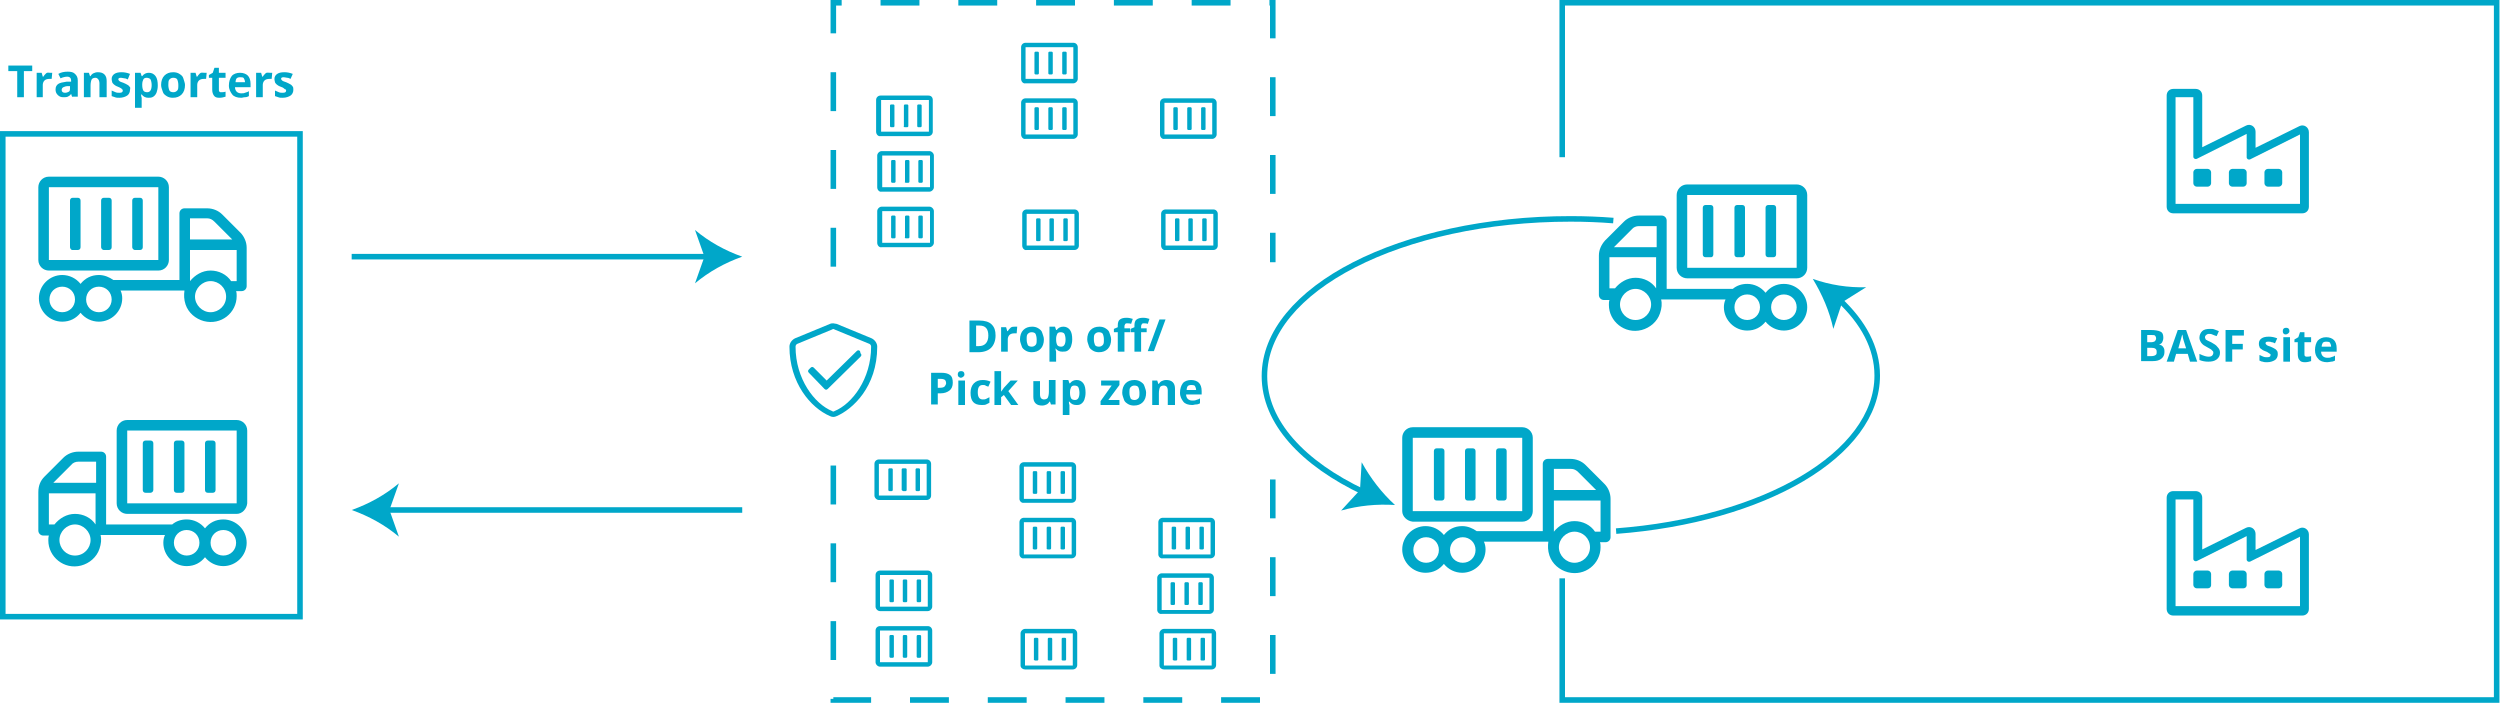 <svg width="450" height="127" viewBox="0 0 450 127" fill="none" xmlns="http://www.w3.org/2000/svg">
<g clip-path="url(#clip0_62_166)">
<path d="M6.9 46.8V33.7C6.9 32.7 7.7 31.8 8.8 31.8H28.5C29.5 31.8 30.4 32.6 30.4 33.7V46.8C30.4 47.8 29.6 48.7 28.5 48.7H8.8C7.8 48.7 6.9 47.9 6.9 46.8ZM44.4 44.6V51.5C44.4 52 44 52.4 43.5 52.4H42.5C42.6 52.7 42.6 53 42.6 53.3C42.6 56.3 39.8 58.6 36.7 57.8C35.2 57.4 33.9 56.3 33.4 54.8C33.1 53.9 33.1 53.1 33.2 52.3H21.7C21.9 52.7 22 53.2 22 53.7C22 56 20.1 57.9 17.8 57.9C16.5 57.9 15.3 57.3 14.5 56.3C13.7 57.3 12.6 57.9 11.2 57.9C8.9 57.9 7 56 7 53.7C7 51.4 8.9 49.5 11.2 49.5C12.5 49.5 13.7 50.1 14.5 51.1C15.3 50.1 16.4 49.5 17.8 49.5C18.8 49.5 19.7 49.9 20.4 50.4H32.3V38.4C32.3 37.9 32.7 37.5 33.2 37.5H37.3C38.3 37.5 39.3 37.9 40 38.6L43.4 42C44 42.7 44.4 43.6 44.4 44.6ZM8.8 46.8H28.5V33.7H8.8V46.8ZM13.5 53.9C13.5 52.6 12.5 51.6 11.2 51.6C9.9 51.6 8.9 52.6 8.9 53.9C8.9 55.2 9.9 56.2 11.2 56.2C12.5 56.2 13.5 55.2 13.5 53.9ZM12.6 44.5V36.1C12.6 35.8 12.8 35.6 13.1 35.6H14C14.3 35.6 14.5 35.8 14.5 36.1V44.5C14.5 44.8 14.3 45 14 45H13C12.8 45 12.6 44.7 12.6 44.5ZM20.1 53.9C20.1 52.6 19.1 51.6 17.8 51.6C16.5 51.6 15.5 52.6 15.5 53.9C15.5 55.2 16.5 56.2 17.8 56.2C19.1 56.2 20.1 55.2 20.1 53.9ZM18.2 44.5V36.1C18.2 35.8 18.4 35.6 18.7 35.6H19.6C19.9 35.6 20.1 35.8 20.1 36.1V44.5C20.1 44.8 19.9 45 19.6 45H18.7C18.4 45 18.2 44.7 18.2 44.5ZM23.8 44.5V36.1C23.8 35.8 24 35.6 24.3 35.6H25.2C25.5 35.6 25.7 35.8 25.7 36.1V44.5C25.7 44.8 25.5 45 25.2 45H24.3C24 45 23.8 44.7 23.8 44.5ZM34.1 43.1H41.8L38.6 39.9C38.2 39.5 37.8 39.3 37.3 39.3H34.2V43.1H34.1ZM42.6 45H34.2V50.6C35.1 49.5 36.4 48.7 37.9 48.7C39.4 48.7 40.8 49.4 41.6 50.6H42.6V45ZM40.7 53.4C40.7 51.8 39.4 50.6 37.9 50.6C36.4 50.6 35.1 51.9 35.1 53.4C35.1 54.9 36.4 56.2 37.9 56.2C39.4 56.2 40.7 55 40.7 53.4Z" fill="#00A7C9"/>
<path d="M8 85.8L11.4 82.4C12.1 81.7 13.1 81.3 14.1 81.3H18.2C18.7 81.3 19.1 81.7 19.1 82.2V94.4H31C31.7 93.8 32.6 93.5 33.6 93.5C34.9 93.5 36.1 94.1 36.9 95.1C37.7 94.1 38.8 93.5 40.2 93.5C42.5 93.5 44.4 95.4 44.4 97.7C44.4 100 42.5 101.9 40.2 101.9C38.9 101.9 37.7 101.3 36.9 100.3C36.1 101.3 35 101.9 33.6 101.9C31.3 101.9 29.4 100 29.4 97.7C29.4 97.2 29.5 96.7 29.7 96.3H18.1C18.3 97.1 18.2 97.9 17.9 98.8C17.4 100.3 16.1 101.4 14.6 101.8C11.5 102.6 8.7 100.2 8.7 97.3C8.7 97 8.7 96.7 8.8 96.4H7.8C7.3 96.4 6.9 96 6.9 95.5V88.6C6.9 87.4 7.3 86.5 8 85.8ZM8.8 94.4H9.8C10.7 93.3 12 92.5 13.5 92.5C15 92.5 16.4 93.2 17.2 94.4V88.8H8.8V94.4ZM17.2 83.1H14.1C13.6 83.1 13.1 83.3 12.8 83.7L9.6 86.9H17.3V83.1H17.2ZM13.5 100C15.1 100 16.3 98.7 16.3 97.2C16.3 95.7 15 94.4 13.5 94.4C12 94.4 10.7 95.7 10.7 97.2C10.7 98.7 11.9 100 13.5 100ZM42.6 92.5H22.9C21.9 92.5 21 91.7 21 90.6V77.5C21 76.5 21.8 75.6 22.9 75.6H42.6C43.6 75.6 44.5 76.4 44.5 77.5V90.6C44.4 91.6 43.6 92.5 42.6 92.5ZM42.6 77.5H22.9V90.6H42.6V77.5ZM27.1 88.7H26.2C25.9 88.7 25.7 88.5 25.7 88.2V79.8C25.7 79.5 25.9 79.3 26.2 79.3H27.1C27.4 79.3 27.6 79.5 27.6 79.8V88.2C27.6 88.5 27.3 88.7 27.1 88.7ZM32.7 88.7H31.8C31.5 88.7 31.3 88.5 31.3 88.2V79.8C31.3 79.5 31.5 79.3 31.8 79.3H32.7C33 79.3 33.2 79.5 33.2 79.8V88.2C33.2 88.5 33 88.7 32.7 88.7ZM33.6 100C34.9 100 35.9 99 35.9 97.7C35.9 96.4 34.9 95.4 33.6 95.4C32.3 95.4 31.3 96.4 31.3 97.7C31.3 99 32.4 100 33.6 100ZM38.3 88.7H37.4C37.1 88.7 36.9 88.5 36.9 88.2V79.8C36.9 79.5 37.1 79.3 37.4 79.3H38.3C38.6 79.3 38.8 79.5 38.8 79.8V88.2C38.8 88.5 38.6 88.7 38.3 88.7ZM40.2 100C41.5 100 42.5 99 42.5 97.7C42.5 96.4 41.5 95.4 40.2 95.4C38.9 95.4 37.9 96.4 37.9 97.7C37.9 99 38.9 100 40.2 100Z" fill="#00A7C9"/>
<path d="M288.9 43.3L292.3 39.9C293 39.2 294 38.8 295 38.8H299.1C299.6 38.8 300 39.2 300 39.7V52H311.9C312.6 51.4 313.5 51.1 314.5 51.1C315.8 51.1 317 51.7 317.8 52.7C318.6 51.7 319.7 51.1 321.1 51.1C323.4 51.1 325.3 53 325.3 55.3C325.3 57.6 323.4 59.5 321.1 59.5C319.8 59.5 318.6 58.9 317.8 57.9C317 58.9 315.9 59.5 314.5 59.5C312.2 59.5 310.3 57.6 310.3 55.3C310.3 54.8 310.4 54.3 310.6 53.9H299C299.2 54.7 299.1 55.5 298.8 56.4C298.3 57.9 297 59 295.5 59.4C292.4 60.2 289.6 57.8 289.6 54.9C289.6 54.6 289.6 54.3 289.7 54H288.7C288.2 54 287.8 53.6 287.8 53.1V46C287.8 45 288.2 44.1 288.9 43.3ZM289.7 51.9H290.7C291.6 50.8 292.9 50 294.4 50C295.9 50 297.3 50.7 298.1 51.9V46.3H289.7V51.9ZM298.1 40.7H295C294.5 40.7 294 40.9 293.7 41.3L290.5 44.5H298.2V40.7H298.1ZM294.4 57.6C296 57.6 297.2 56.3 297.2 54.8C297.2 53.3 295.9 52 294.4 52C292.9 52 291.6 53.3 291.6 54.8C291.6 56.3 292.8 57.6 294.4 57.6ZM323.4 50.1H303.7C302.7 50.1 301.8 49.3 301.8 48.2V35.1C301.8 34.1 302.6 33.2 303.7 33.2H323.4C324.4 33.2 325.3 34 325.3 35.1V48.2C325.3 49.2 324.5 50.1 323.4 50.1ZM323.4 35.1H303.7V48.2H323.4V35.1ZM308 46.3H307C306.7 46.3 306.5 46.1 306.5 45.8V37.4C306.5 37.1 306.7 36.9 307 36.9H307.9C308.2 36.9 308.4 37.1 308.4 37.4V45.8C308.4 46.1 308.2 46.3 308 46.3ZM313.6 46.3H312.7C312.4 46.3 312.2 46.1 312.2 45.8V37.4C312.2 37.1 312.4 36.9 312.7 36.9H313.6C313.9 36.9 314.1 37.1 314.1 37.4V45.8C314 46.1 313.8 46.3 313.6 46.3ZM314.5 57.6C315.8 57.6 316.8 56.6 316.8 55.3C316.8 54 315.8 53 314.5 53C313.2 53 312.2 54 312.2 55.3C312.2 56.6 313.2 57.6 314.5 57.6ZM319.2 46.3H318.3C318 46.3 317.8 46.1 317.8 45.8V37.4C317.8 37.1 318 36.9 318.3 36.9H319.2C319.5 36.9 319.7 37.1 319.7 37.4V45.8C319.7 46.1 319.5 46.3 319.2 46.3ZM321.1 57.6C322.4 57.6 323.4 56.6 323.4 55.3C323.4 54 322.4 53 321.1 53C319.8 53 318.8 54 318.8 55.3C318.8 56.6 319.8 57.6 321.1 57.6Z" fill="#00A7C9"/>
<path d="M415.6 37.2C415.6 37.9 415.1 38.4 414.4 38.4H391.2C390.5 38.4 390 37.9 390 37.2V17.2C390 16.5 390.5 16 391.2 16H395.2C395.9 16 396.4 16.5 396.4 17.2V26.5L404.3 22.6C405.1 22.2 406 22.8 406 23.7V26.6L413.9 22.7C414.7 22.3 415.6 22.9 415.6 23.8V37.2ZM394.8 17.5H391.6V36.7H414V24.2L405 28.7C404.7 28.8 404.4 28.6 404.4 28.3V24.1L395.4 28.6C395.1 28.7 394.8 28.5 394.8 28.2V17.5ZM397.4 33.6H395.4C395.1 33.6 394.8 33.3 394.8 33V31C394.8 30.7 395.1 30.4 395.4 30.4H397.4C397.7 30.4 398 30.7 398 31V33C398 33.3 397.7 33.6 397.4 33.6ZM403.8 33.6H401.8C401.5 33.6 401.2 33.3 401.2 33V31C401.2 30.7 401.5 30.4 401.8 30.4H403.8C404.1 30.4 404.4 30.7 404.4 31V33C404.4 33.3 404.1 33.6 403.8 33.6ZM408.2 33.6C407.9 33.6 407.6 33.3 407.6 33V31C407.6 30.7 407.9 30.4 408.2 30.4H410.2C410.5 30.4 410.8 30.7 410.8 31V33C410.8 33.3 410.5 33.6 410.2 33.6H408.2Z" fill="#00A7C9"/>
<path d="M385.3 59.4H387.1C387.9 59.4 388.5 59.5 388.9 59.7C389.3 59.9 389.4 60.3 389.4 60.8C389.4 61.1 389.3 61.4 389.2 61.6C389.1 61.8 388.8 62 388.6 62C389 62.1 389.2 62.2 389.4 62.5C389.6 62.8 389.6 63 389.6 63.4C389.6 63.9 389.4 64.3 389 64.6C388.6 64.9 388.1 65 387.5 65H385.4V59.4H385.3ZM386.5 61.6H387.2C387.5 61.6 387.8 61.5 387.9 61.4C388 61.3 388.1 61.1 388.1 60.9C388.1 60.7 388 60.5 387.9 60.4C387.8 60.3 387.5 60.3 387.1 60.3H386.5V61.6ZM386.5 62.6V64.1H387.3C387.6 64.1 387.9 64 388 63.9C388.2 63.8 388.2 63.6 388.2 63.3C388.2 62.8 387.9 62.6 387.2 62.6H386.5Z" fill="#00A7C9"/>
<path d="M394.2 65.1L393.8 63.7H391.7L391.3 65.1H390L392 59.4H393.5L395.5 65.1H394.2ZM393.5 62.7C393.1 61.5 392.9 60.8 392.9 60.6C392.9 60.4 392.8 60.3 392.8 60.2C392.7 60.5 392.5 61.4 392.1 62.7H393.5Z" fill="#00A7C9"/>
<path d="M399.599 63.5C399.599 64 399.399 64.4 398.999 64.7C398.599 65 398.099 65.1 397.499 65.1C396.899 65.1 396.399 65 395.899 64.8V63.7C396.299 63.9 396.599 64 396.899 64.1C397.199 64.2 397.399 64.2 397.599 64.2C397.899 64.2 398.099 64.1 398.199 64C398.299 63.9 398.399 63.7 398.399 63.5C398.399 63.4 398.399 63.3 398.299 63.2C398.199 63.1 398.099 63 397.999 62.9C397.899 62.8 397.599 62.7 397.299 62.5C396.999 62.3 396.699 62.2 396.499 62C396.299 61.8 396.199 61.7 396.099 61.5C395.999 61.3 395.899 61.1 395.899 60.8C395.899 60.3 396.099 59.9 396.399 59.6C396.699 59.3 397.199 59.2 397.799 59.2C398.099 59.2 398.399 59.2 398.599 59.3C398.799 59.4 399.199 59.5 399.399 59.6L398.999 60.5C398.699 60.4 398.399 60.3 398.199 60.2C397.999 60.1 397.799 60.1 397.599 60.1C397.399 60.1 397.199 60.2 397.099 60.3C396.999 60.4 396.899 60.5 396.899 60.7C396.899 60.8 396.899 60.9 396.999 61C396.999 61.1 397.099 61.2 397.199 61.2C397.299 61.3 397.599 61.4 397.999 61.6C398.499 61.9 398.899 62.1 399.099 62.4C399.499 62.8 399.599 63.1 399.599 63.5Z" fill="#00A7C9"/>
<path d="M401.8 65.1H400.6V59.4H403.9V60.4H401.8V61.9H403.7V62.9H401.8V65.1Z" fill="#00A7C9"/>
<path d="M410 63.8C410 64.2 409.8 64.6 409.5 64.8C409.2 65 408.7 65.2 408.1 65.2C407.8 65.2 407.5 65.2 407.3 65.1C407.1 65.1 406.9 65 406.7 64.9V63.9C406.9 64 407.2 64.1 407.4 64.2C407.6 64.3 407.9 64.3 408.1 64.3C408.5 64.3 408.7 64.2 408.7 63.9C408.7 63.8 408.7 63.7 408.6 63.7C408.5 63.6 408.4 63.6 408.3 63.5C408.2 63.4 408 63.3 407.7 63.2C407.4 63.1 407.1 62.9 407 62.8C406.8 62.7 406.7 62.5 406.7 62.4C406.6 62.2 406.6 62.1 406.6 61.8C406.6 61.4 406.8 61.1 407.1 60.9C407.4 60.7 407.8 60.6 408.4 60.6C408.9 60.6 409.4 60.7 409.9 60.9L409.5 61.8C409.3 61.7 409.1 61.6 408.9 61.6C408.7 61.5 408.5 61.5 408.3 61.5C407.9 61.5 407.8 61.6 407.8 61.8C407.8 61.9 407.9 62 408 62.1C408.1 62.2 408.4 62.3 408.7 62.4C409 62.5 409.3 62.7 409.5 62.8C409.7 62.9 409.8 63.1 409.9 63.2C410 63.4 410 63.6 410 63.8Z" fill="#00A7C9"/>
<path d="M410.899 59.6C410.899 59.2 411.099 59 411.499 59C411.899 59 412.099 59.2 412.099 59.6C412.099 59.8 411.999 59.9 411.899 60C411.799 60.1 411.599 60.2 411.399 60.2C411.099 60.2 410.899 60 410.899 59.6ZM412.199 65.1H410.999V60.7H412.199V65.1Z" fill="#00A7C9"/>
<path d="M415.2 64.2C415.4 64.2 415.7 64.2 416 64.1V65C415.7 65.1 415.3 65.2 414.9 65.2C414.4 65.2 414.1 65.1 413.9 64.8C413.7 64.6 413.6 64.2 413.6 63.7V61.6H413V61.1L413.7 60.7L414 59.8H414.8V60.7H416V61.6H414.8V63.7C414.8 63.9 414.8 64 414.9 64.1C415 64.2 415.1 64.2 415.2 64.2Z" fill="#00A7C9"/>
<path d="M418.9 65.2C418.2 65.2 417.6 65 417.3 64.6C416.9 64.2 416.7 63.7 416.7 63C416.7 62.3 416.9 61.7 417.2 61.3C417.6 60.9 418.1 60.7 418.7 60.7C419.3 60.7 419.8 60.9 420.1 61.2C420.4 61.5 420.6 62 420.6 62.7V63.3H417.8C417.8 63.6 417.9 63.9 418.1 64.1C418.3 64.3 418.6 64.4 418.9 64.4C419.2 64.4 419.4 64.4 419.6 64.3C419.8 64.2 420.1 64.2 420.3 64V64.9C420.1 65 419.9 65.1 419.6 65.1C419.5 65.1 419.2 65.2 418.9 65.2ZM418.7 61.5C418.4 61.5 418.2 61.6 418.1 61.7C418 61.9 417.9 62.1 417.9 62.4H419.6C419.6 62.1 419.5 61.9 419.4 61.7C419.3 61.5 418.9 61.5 418.7 61.5Z" fill="#00A7C9"/>
<path d="M281.2 28.3V0.5H449.4V126H281.2V104.1" stroke="#00A7C9" stroke-miterlimit="10"/>
<path d="M150 83.8V126H229.1V84.1" stroke="#00A7C9" stroke-miterlimit="10" stroke-dasharray="7 7"/>
<path d="M150 48V0.5H229.1V47.2" stroke="#00A7C9" stroke-miterlimit="10" stroke-dasharray="7 7"/>
<path d="M179.2 60.4C179.2 61.3 178.9 62.1 178.4 62.6C177.9 63.1 177.1 63.4 176.1 63.4H174.5V57.7H176.3C177.2 57.7 178 57.9 178.5 58.4C179 58.9 179.2 59.5 179.2 60.4ZM177.9 60.4C177.9 59.2 177.4 58.6 176.3 58.6H175.7V62.3H176.2C177.3 62.3 177.9 61.6 177.9 60.4Z" fill="#00A7C9"/>
<path d="M182.7 58.8C182.9 58.8 183 58.8 183.1 58.8L183 60C182.9 60 182.8 60 182.6 60C182.2 60 181.9 60.1 181.7 60.3C181.5 60.5 181.4 60.8 181.4 61.1V63.3H180.2V58.9H181.1L181.3 59.6H181.4C181.5 59.4 181.7 59.2 181.9 59C182.1 58.8 182.4 58.8 182.7 58.8Z" fill="#00A7C9"/>
<path d="M187.9 61.1C187.9 61.8 187.7 62.4 187.3 62.8C186.9 63.2 186.4 63.4 185.7 63.4C185.3 63.4 184.9 63.3 184.6 63.1C184.3 62.9 184 62.7 183.9 62.3C183.8 61.9 183.6 61.6 183.6 61.1C183.6 60.4 183.8 59.8 184.2 59.4C184.6 59 185.1 58.8 185.8 58.8C186.2 58.8 186.6 58.9 186.9 59.1C187.2 59.3 187.5 59.5 187.6 59.9C187.7 60.3 187.9 60.6 187.9 61.1ZM184.8 61.1C184.8 61.5 184.9 61.9 185 62.1C185.1 62.3 185.4 62.4 185.7 62.4C186 62.4 186.2 62.3 186.4 62.1C186.6 61.9 186.6 61.6 186.6 61.1C186.6 60.7 186.5 60.3 186.4 60.1C186.3 59.9 186 59.8 185.7 59.8C185.4 59.8 185.2 59.9 185 60.1C184.8 60.3 184.8 60.6 184.8 61.1Z" fill="#00A7C9"/>
<path d="M191.2 63.3C190.7 63.3 190.3 63.1 190 62.7C190 63.1 190.1 63.3 190.1 63.3V65.1H188.9V58.8H189.9L190.1 59.4H190.2C190.5 59 190.9 58.8 191.4 58.8C191.9 58.8 192.3 59 192.6 59.4C192.9 59.8 193 60.4 193 61.1C193 61.6 192.9 62 192.8 62.3C192.7 62.6 192.5 62.9 192.2 63.1C191.9 63.3 191.6 63.3 191.2 63.3ZM190.9 59.8C190.6 59.8 190.4 59.9 190.3 60.1C190.2 60.3 190.1 60.6 190.1 61V61.1C190.1 61.6 190.2 61.9 190.3 62.1C190.4 62.3 190.7 62.4 191 62.4C191.5 62.4 191.8 62 191.8 61.1C191.8 60.7 191.7 60.3 191.6 60.1C191.5 59.9 191.2 59.8 190.9 59.8Z" fill="#00A7C9"/>
<path d="M200 61.1C200 61.8 199.8 62.4 199.4 62.8C199 63.2 198.5 63.4 197.8 63.4C197.4 63.4 197 63.3 196.7 63.1C196.4 62.9 196.1 62.7 196 62.3C195.9 61.9 195.7 61.6 195.7 61.1C195.7 60.4 195.9 59.8 196.3 59.4C196.7 59 197.2 58.8 197.9 58.8C198.3 58.8 198.7 58.9 199 59.1C199.3 59.3 199.6 59.5 199.7 59.9C199.8 60.3 200 60.6 200 61.1ZM196.9 61.1C196.9 61.5 197 61.9 197.1 62.1C197.2 62.3 197.5 62.4 197.8 62.4C198.1 62.4 198.3 62.3 198.5 62.1C198.7 61.9 198.7 61.6 198.7 61.1C198.7 60.7 198.6 60.3 198.5 60.1C198.4 59.9 198.1 59.8 197.8 59.8C197.5 59.8 197.3 59.9 197.1 60.1C196.9 60.3 196.9 60.6 196.9 61.1Z" fill="#00A7C9"/>
<path d="M203.4 59.8H202.4V63.3H201.2V59.8H200.5V59.2L201.2 58.9V58.6C201.2 58.1 201.3 57.7 201.6 57.5C201.9 57.3 202.2 57.2 202.8 57.2C203.2 57.2 203.6 57.3 203.9 57.4L203.6 58.3C203.4 58.2 203.1 58.2 202.9 58.2C202.7 58.2 202.6 58.2 202.5 58.4C202.4 58.6 202.4 58.6 202.4 58.8V59.1H203.4V59.8ZM206.4 59.8H205.4V63.3H204.2V59.8H203.5V59.2L204.2 58.9V58.6C204.2 58.1 204.3 57.7 204.6 57.5C204.9 57.3 205.2 57.2 205.8 57.2C206.2 57.2 206.6 57.3 206.9 57.4L206.6 58.3C206.4 58.2 206.1 58.2 205.9 58.2C205.7 58.2 205.6 58.2 205.5 58.4C205.4 58.6 205.4 58.6 205.4 58.8V59.1H206.4V59.8Z" fill="#00A7C9"/>
<path d="M209.8 57.5L207.7 63.2H206.6L208.7 57.5H209.8Z" fill="#00A7C9"/>
<path d="M171.5 68.9C171.5 69.5 171.3 70 170.9 70.3C170.5 70.6 170 70.8 169.3 70.8H168.8V72.8H167.6V67.1H169.4C170.1 67.1 170.6 67.2 171 67.5C171.4 67.8 171.5 68.3 171.5 68.9ZM168.8 69.8H169.2C169.6 69.8 169.9 69.7 170 69.6C170.1 69.5 170.3 69.2 170.3 69C170.3 68.7 170.2 68.5 170.1 68.4C170 68.3 169.7 68.2 169.4 68.2H168.8V69.8Z" fill="#00A7C9"/>
<path d="M172.399 67.4C172.399 67 172.599 66.8 172.999 66.8C173.399 66.8 173.599 67 173.599 67.4C173.599 67.6 173.499 67.7 173.399 67.8C173.299 67.9 173.099 68 172.899 68C172.599 67.9 172.399 67.8 172.399 67.4ZM173.699 72.9H172.499V68.5H173.699V72.9Z" fill="#00A7C9"/>
<path d="M176.699 72.9C175.299 72.9 174.699 72.2 174.699 70.7C174.699 70 174.899 69.4 175.299 69C175.699 68.6 176.199 68.4 176.899 68.4C177.399 68.4 177.899 68.5 178.299 68.7L177.899 69.6C177.699 69.5 177.499 69.5 177.399 69.4C177.299 69.3 177.099 69.3 176.899 69.3C176.299 69.3 175.999 69.7 175.999 70.6C175.999 71.5 176.299 71.9 176.899 71.9C177.099 71.9 177.299 71.9 177.499 71.8C177.699 71.7 177.899 71.6 178.099 71.5V72.5C177.899 72.6 177.699 72.7 177.499 72.8C177.299 72.9 176.999 72.9 176.699 72.9Z" fill="#00A7C9"/>
<path d="M180.2 70.5L180.7 69.8L181.9 68.5H183.2L181.5 70.4L183.3 72.9H182L180.7 71.1L180.2 71.5V72.9H179V66.8H180.2V69.5V70.5Z" fill="#00A7C9"/>
<path d="M189.2 72.9L189 72.3H188.9C188.8 72.5 188.6 72.7 188.4 72.8C188.2 72.9 187.9 73 187.6 73C187.1 73 186.7 72.9 186.4 72.6C186.1 72.3 186 71.9 186 71.4V68.6H187.2V71C187.2 71.3 187.3 71.6 187.4 71.7C187.5 71.8 187.7 71.9 187.9 71.9C188.2 71.9 188.5 71.8 188.6 71.6C188.7 71.4 188.8 71 188.8 70.5V68.4H190V72.8H189.2V72.9Z" fill="#00A7C9"/>
<path d="M193.7 72.9C193.2 72.9 192.8 72.7 192.5 72.3H192.4C192.4 72.7 192.5 72.9 192.5 72.9V74.7H191.3V68.4H192.3L192.5 69H192.6C192.9 68.6 193.3 68.4 193.8 68.4C194.3 68.4 194.7 68.6 195 69C195.3 69.4 195.4 70 195.4 70.7C195.4 71.2 195.3 71.6 195.2 71.9C195.1 72.2 194.9 72.5 194.6 72.7C194.3 72.9 194.1 72.9 193.7 72.9ZM193.4 69.4C193.1 69.4 192.9 69.5 192.8 69.7C192.7 69.9 192.6 70.2 192.6 70.6V70.7C192.6 71.2 192.7 71.5 192.8 71.7C192.9 71.9 193.2 72 193.5 72C194 72 194.3 71.6 194.3 70.7C194.3 70.3 194.2 69.9 194.1 69.7C194 69.5 193.7 69.4 193.4 69.4Z" fill="#00A7C9"/>
<path d="M201.5 72.9H198.1V72.2L200.1 69.4H198.2V68.5H201.5V69.3L199.5 72H201.5V72.9Z" fill="#00A7C9"/>
<path d="M206.3 70.7C206.3 71.4 206.1 72 205.7 72.4C205.3 72.8 204.8 73 204.1 73C203.7 73 203.3 72.9 203 72.7C202.7 72.5 202.4 72.3 202.3 71.9C202.2 71.5 202 71.2 202 70.7C202 70 202.2 69.4 202.6 69C203 68.6 203.5 68.4 204.2 68.4C204.6 68.4 205 68.5 205.3 68.7C205.6 68.9 205.9 69.1 206 69.5C206.1 69.9 206.3 70.2 206.3 70.7ZM203.3 70.7C203.3 71.1 203.4 71.5 203.5 71.7C203.6 71.9 203.9 72 204.2 72C204.5 72 204.7 71.9 204.9 71.7C205.1 71.5 205.1 71.2 205.1 70.7C205.1 70.3 205 69.9 204.9 69.7C204.8 69.5 204.5 69.4 204.2 69.4C203.9 69.4 203.7 69.5 203.5 69.7C203.3 69.9 203.3 70.2 203.3 70.7Z" fill="#00A7C9"/>
<path d="M211.399 72.9H210.199V70.3C210.199 70 210.099 69.7 209.999 69.6C209.899 69.5 209.699 69.4 209.499 69.4C209.199 69.4 208.899 69.5 208.799 69.7C208.699 69.9 208.599 70.3 208.599 70.8V72.9H207.399V68.5H208.299L208.499 69.1H208.599C208.699 68.9 208.899 68.7 209.099 68.6C209.299 68.5 209.599 68.4 209.899 68.4C210.399 68.4 210.799 68.5 211.099 68.8C211.399 69.1 211.499 69.5 211.499 70V72.9H211.399Z" fill="#00A7C9"/>
<path d="M214.599 72.9C213.899 72.9 213.299 72.7 212.999 72.3C212.699 71.9 212.399 71.4 212.399 70.7C212.399 70 212.599 69.4 212.899 69C213.199 68.6 213.799 68.4 214.399 68.4C214.999 68.4 215.499 68.6 215.799 68.9C216.099 69.2 216.299 69.7 216.299 70.4V71H213.499C213.499 71.3 213.599 71.6 213.799 71.8C213.999 72 214.299 72.1 214.599 72.1C214.899 72.1 215.099 72.1 215.299 72C215.499 71.9 215.799 71.9 215.999 71.7V72.6C215.799 72.7 215.599 72.8 215.299 72.8C214.999 72.8 214.899 72.9 214.599 72.9ZM214.399 69.3C214.099 69.3 213.899 69.4 213.799 69.5C213.699 69.6 213.599 69.9 213.599 70.2H215.299C215.299 69.9 215.199 69.7 215.099 69.5C214.999 69.3 214.599 69.3 214.399 69.3Z" fill="#00A7C9"/>
<path d="M252.4 92V78.8C252.4 77.8 253.2 76.9 254.3 76.9H274C275 76.9 275.9 77.7 275.9 78.8V92C275.9 93 275.1 93.9 274 93.9H254.3C253.3 93.8 252.4 93 252.4 92ZM289.9 89.8V96.7C289.9 97.2 289.5 97.6 289 97.6H288C288.1 97.9 288.1 98.2 288.1 98.5C288.1 101.5 285.3 103.8 282.2 103C280.7 102.6 279.4 101.5 278.9 100C278.6 99.1 278.6 98.3 278.7 97.5H267.1C267.3 97.9 267.4 98.4 267.4 98.9C267.4 101.2 265.5 103.1 263.2 103.1C261.9 103.1 260.7 102.5 259.9 101.5C259.1 102.5 258 103.1 256.6 103.1C254.3 103.1 252.4 101.2 252.4 98.9C252.4 96.6 254.3 94.7 256.6 94.7C257.9 94.7 259.1 95.3 259.9 96.3C260.7 95.3 261.8 94.7 263.2 94.7C264.2 94.7 265.1 95.1 265.8 95.6H277.7V83.5C277.7 83 278.1 82.6 278.6 82.6H282.7C283.7 82.6 284.7 83 285.4 83.7L288.8 87.1C289.5 87.8 289.9 88.8 289.9 89.8ZM254.3 92H274V78.8H254.3V92ZM259 99C259 97.7 258 96.7 256.7 96.7C255.4 96.7 254.4 97.7 254.4 99C254.4 100.3 255.4 101.3 256.7 101.3C258 101.3 259 100.3 259 99ZM258.1 89.6V81.2C258.1 80.9 258.3 80.7 258.6 80.7H259.5C259.8 80.7 260 80.9 260 81.2V89.6C260 89.9 259.8 90.1 259.5 90.1H258.6C258.3 90.1 258.1 89.9 258.1 89.6ZM265.6 99C265.6 97.7 264.6 96.7 263.3 96.7C262 96.7 261 97.7 261 99C261 100.3 262 101.3 263.3 101.3C264.6 101.3 265.6 100.3 265.6 99ZM263.7 89.6V81.2C263.7 80.9 263.9 80.7 264.2 80.7H265.1C265.4 80.7 265.6 80.9 265.6 81.2V89.6C265.6 89.9 265.4 90.1 265.1 90.1H264.2C263.9 90.1 263.7 89.9 263.7 89.6ZM269.3 89.6V81.2C269.3 80.9 269.5 80.7 269.8 80.7H270.7C271 80.7 271.2 80.9 271.2 81.2V89.6C271.2 89.9 271 90.1 270.7 90.1H269.8C269.5 90.1 269.3 89.9 269.3 89.6ZM279.6 88.2H287.3L284.1 85C283.7 84.6 283.3 84.4 282.8 84.4H279.7V88.2H279.6ZM288.1 90.1H279.7V95.7C280.6 94.6 281.9 93.8 283.4 93.8C284.9 93.8 286.3 94.5 287.1 95.7H288.1V90.1ZM286.2 98.5C286.2 96.9 284.9 95.7 283.4 95.7C281.9 95.7 280.6 97 280.6 98.5C280.6 100 281.9 101.3 283.4 101.3C284.9 101.3 286.2 100.1 286.2 98.5Z" fill="#00A7C9"/>
<path d="M245.5 88.6C234.5 83.4 227.6 76 227.6 67.7C227.6 52 252.3 39.4 282.7 39.4C285.3 39.4 287.9 39.5 290.4 39.7" stroke="#00A7C9" stroke-miterlimit="10"/>
<path d="M251.1 90.9C248.7 88.7 246.7 86.1 245.1 83.2L244.8 88.2L241.4 91.9C244.6 91 247.8 90.7 251.1 90.9Z" fill="#00A7C9"/>
<path d="M331 53.9C335.4 58 337.9 62.6 337.9 67.6C337.9 81.8 317.5 93.6 290.9 95.6" stroke="#00A7C9" stroke-miterlimit="10"/>
<path d="M326.3 50.2C328 53 329.3 56 330 59.2L331.6 54.4L335.9 51.7C332.7 51.8 329.4 51.3 326.3 50.2Z" fill="#00A7C9"/>
<path d="M63.3 46.2H127.6" stroke="#00A7C9" stroke-miterlimit="10"/>
<path d="M133.6 46.2C130.5 47.3 127.6 48.9 125.1 51L126.8 46.2L125.1 41.4C127.6 43.5 130.5 45.1 133.6 46.2Z" fill="#00A7C9"/>
<path d="M133.6 91.8H69.4" stroke="#00A7C9" stroke-miterlimit="10"/>
<path d="M63.3 91.8C66.4 90.7 69.3 89.1 71.8 87L70.1 91.8L71.8 96.6C69.3 94.5 66.4 92.9 63.3 91.8Z" fill="#00A7C9"/>
<path d="M157.9 62.4C157.9 69.7 153.4 73.7 150.6 74.9C150.2 75.1 149.8 75.1 149.4 74.9C145.9 73.4 142.1 68.9 142.1 62.4C142.1 61.8 142.5 61.2 143.1 60.9L149.4 58.3C149.6 58.2 149.8 58.2 150 58.2C150.2 58.2 150.4 58.3 150.6 58.3L156.9 60.9C157.5 61.2 157.9 61.8 157.9 62.4ZM156.8 62.4C156.8 62.2 156.7 62 156.5 61.9L150.2 59.3C150.1 59.2 149.9 59.2 149.8 59.3L143.5 61.9C143.3 62 143.2 62.2 143.2 62.4C143.2 68.2 146.6 72.7 149.8 74C149.9 74.1 150.1 74.1 150.2 74C153.4 72.7 156.8 68.2 156.8 62.4ZM154.9 63.6C155.1 63.8 155.1 64 154.9 64.2L149 70C148.8 70.2 148.6 70.2 148.4 70L145.6 67.1C145.4 66.9 145.4 66.7 145.6 66.5L145.9 66.2C146.1 66 146.3 66 146.5 66.2L148.8 68.5L154.2 63.2C154.4 63 154.6 63 154.8 63.2L154.9 63.6Z" fill="#00A7C9"/>
<path d="M157.7 23.7V18C157.7 17.5 158.1 17.2 158.5 17.2H167.1C167.6 17.2 167.9 17.5 167.9 18V23.7C167.9 24.2 167.5 24.5 167.1 24.5H158.5C158.1 24.6 157.7 24.2 157.7 23.7ZM158.6 23.7H167.2V18H158.6V23.7ZM160.2 22.7V19C160.2 18.9 160.3 18.8 160.4 18.8H160.8C160.9 18.8 161 18.9 161 19V22.7C161 22.8 160.9 22.9 160.8 22.9H160.4C160.3 22.9 160.2 22.8 160.2 22.7ZM162.7 22.7V19C162.7 18.9 162.8 18.8 162.9 18.8H163.3C163.4 18.8 163.5 18.9 163.5 19V22.7C163.5 22.8 163.4 22.9 163.3 22.9H162.9C162.7 22.9 162.6 22.8 162.7 22.7C162.6 22.7 162.6 22.7 162.7 22.7ZM165.1 22.7V19C165.1 18.9 165.2 18.8 165.3 18.8H165.7C165.8 18.8 165.9 18.9 165.9 19V22.7C165.9 22.8 165.8 22.9 165.7 22.9H165.3C165.2 22.9 165.1 22.8 165.1 22.7Z" fill="#00A7C9"/>
<path d="M157.9 33.7V28C157.9 27.6 158.3 27.2 158.7 27.2H167.3C167.7 27.2 168.1 27.6 168.1 28V33.7C168.1 34.1 167.7 34.5 167.3 34.5H158.7C158.3 34.6 157.9 34.2 157.9 33.7ZM158.8 33.7H167.4V28H158.8V33.7ZM160.4 32.7V29C160.4 28.9 160.5 28.8 160.6 28.8H161C161.1 28.8 161.2 28.9 161.2 29V32.7C161.2 32.8 161.1 32.9 161 32.9H160.6C160.5 32.9 160.4 32.8 160.4 32.7ZM162.9 32.7V29C162.9 28.9 163 28.8 163.1 28.8H163.5C163.6 28.8 163.7 28.9 163.7 29V32.7C163.7 32.8 163.6 32.9 163.5 32.9H163.1C162.9 32.9 162.8 32.8 162.9 32.7C162.8 32.7 162.8 32.7 162.9 32.7ZM165.3 32.7V29C165.3 28.9 165.4 28.8 165.5 28.8H165.9C166 28.8 166.1 28.9 166.1 29V32.7C166.1 32.8 166 32.9 165.9 32.9H165.5C165.4 32.9 165.3 32.8 165.3 32.7Z" fill="#00A7C9"/>
<path d="M157.9 43.7V38C157.9 37.6 158.3 37.2 158.7 37.2H167.3C167.7 37.2 168.1 37.6 168.1 38V43.7C168.1 44.1 167.7 44.5 167.3 44.5H158.7C158.3 44.6 157.9 44.2 157.9 43.7ZM158.8 43.7H167.4V38H158.8V43.7ZM160.4 42.7V39C160.4 38.9 160.5 38.8 160.6 38.8H161C161.1 38.8 161.2 38.9 161.2 39V42.7C161.2 42.8 161.1 42.9 161 42.9H160.6C160.5 42.9 160.4 42.8 160.4 42.7ZM162.9 42.7V39C162.9 38.9 163 38.8 163.1 38.8H163.5C163.6 38.8 163.7 38.9 163.7 39V42.7C163.7 42.8 163.6 42.9 163.5 42.9H163.1C162.9 42.9 162.8 42.8 162.9 42.7C162.8 42.7 162.8 42.7 162.9 42.7ZM165.3 42.7V39C165.3 38.9 165.4 38.8 165.5 38.8H165.9C166 38.8 166.1 38.9 166.1 39V42.7C166.1 42.8 166 42.9 165.9 42.9H165.5C165.4 42.9 165.3 42.8 165.3 42.7Z" fill="#00A7C9"/>
<path d="M183.8 14.2V8.5C183.8 8 184.2 7.7 184.6 7.7H193.2C193.7 7.7 194 8.1 194 8.5V14.2C194 14.6 193.6 15 193.2 15H184.6C184.2 15.1 183.8 14.7 183.8 14.2C183.8 14.3 183.8 14.3 183.8 14.2ZM184.6 14.2H193.2V8.5H184.6V14.2ZM186.2 13.2V9.5C186.2 9.4 186.3 9.3 186.4 9.3H186.8C186.9 9.3 187 9.4 187 9.5V13.2C187 13.3 186.9 13.4 186.8 13.4H186.4C186.3 13.4 186.2 13.3 186.2 13.2ZM188.7 13.2V9.5C188.7 9.4 188.8 9.3 188.9 9.3H189.3C189.4 9.3 189.5 9.4 189.5 9.5V13.2C189.5 13.3 189.4 13.4 189.3 13.4H188.9C188.8 13.4 188.7 13.3 188.7 13.2ZM191.2 13.2V9.5C191.2 9.4 191.3 9.3 191.4 9.3H191.8C191.9 9.3 192 9.4 192 9.5V13.2C192 13.3 191.9 13.4 191.8 13.4H191.4C191.3 13.4 191.2 13.3 191.2 13.2Z" fill="#00A7C9"/>
<path d="M183.8 24.2V18.5C183.8 18 184.2 17.7 184.6 17.7H193.2C193.7 17.7 194 18.1 194 18.5V24.2C194 24.6 193.6 25 193.2 25H184.6C184.2 25.1 183.8 24.7 183.8 24.2C183.8 24.3 183.8 24.3 183.8 24.2ZM184.6 24.2H193.2V18.5H184.6V24.2ZM186.2 23.2V19.5C186.2 19.4 186.3 19.3 186.4 19.3H186.8C186.9 19.3 187 19.4 187 19.5V23.2C187 23.3 186.9 23.4 186.8 23.4H186.4C186.3 23.4 186.2 23.3 186.2 23.2ZM188.7 23.2V19.5C188.7 19.4 188.8 19.3 188.9 19.3H189.3C189.4 19.3 189.5 19.4 189.5 19.5V23.2C189.5 23.3 189.4 23.4 189.3 23.4H188.9C188.8 23.4 188.7 23.3 188.7 23.2ZM191.2 23.2V19.5C191.2 19.4 191.3 19.3 191.4 19.3H191.8C191.9 19.3 192 19.4 192 19.5V23.2C192 23.3 191.9 23.4 191.8 23.4H191.4C191.3 23.4 191.2 23.3 191.2 23.2Z" fill="#00A7C9"/>
<path d="M184 44.2V38.5C184 38 184.4 37.7 184.8 37.7H193.4C193.9 37.7 194.2 38.1 194.2 38.5V44.2C194.2 44.7 193.8 45 193.4 45H184.8C184.4 45.1 184 44.7 184 44.2C184 44.3 184 44.3 184 44.2ZM184.8 44.2H193.4V38.5H184.8V44.2ZM186.5 43.2V39.5C186.5 39.4 186.6 39.3 186.7 39.3H187.1C187.2 39.3 187.3 39.4 187.3 39.5V43.2C187.3 43.3 187.2 43.4 187.1 43.4H186.7C186.5 43.4 186.5 43.3 186.5 43.2ZM188.9 43.2V39.5C188.9 39.4 189 39.3 189.1 39.3H189.5C189.6 39.3 189.7 39.4 189.7 39.5V43.2C189.7 43.3 189.6 43.4 189.5 43.4H189.1C189 43.4 188.9 43.4 188.9 43.2ZM191.4 43.2V39.5C191.4 39.4 191.5 39.3 191.6 39.3H192C192.1 39.3 192.2 39.4 192.2 39.5V43.2C192.2 43.3 192.1 43.4 192 43.4H191.6C191.5 43.4 191.4 43.4 191.4 43.2Z" fill="#00A7C9"/>
<path d="M157.4 89.2V83.5C157.4 83 157.8 82.7 158.2 82.7H166.8C167.3 82.7 167.6 83.1 167.6 83.5V89.2C167.6 89.7 167.2 90 166.8 90H158.2C157.8 90 157.4 89.6 157.4 89.2ZM158.2 89.2H166.8V83.5H158.2V89.2ZM159.9 88.2V84.5C159.9 84.4 160 84.3 160.1 84.3H160.5C160.6 84.3 160.7 84.4 160.7 84.5V88.2C160.7 88.3 160.6 88.4 160.5 88.4H160.1C160 88.4 159.9 88.3 159.9 88.2ZM162.3 88.2V84.5C162.3 84.4 162.4 84.3 162.5 84.3H163C163.1 84.3 163.2 84.4 163.2 84.5V88.2C163.2 88.3 163.1 88.4 163 88.4H162.6C162.5 88.4 162.4 88.3 162.3 88.2ZM164.8 88.2V84.5C164.8 84.4 164.9 84.3 165 84.3H165.4C165.5 84.3 165.6 84.4 165.6 84.5V88.2C165.6 88.3 165.5 88.4 165.4 88.4H165C164.9 88.4 164.8 88.3 164.8 88.2Z" fill="#00A7C9"/>
<path d="M157.6 109.2V103.5C157.6 103 158 102.7 158.4 102.7H167C167.5 102.7 167.8 103.1 167.8 103.5V109.2C167.8 109.6 167.4 110 167 110H158.4C158 110 157.6 109.6 157.6 109.2ZM158.4 109.2H167V103.5H158.4V109.2ZM160.1 108.2V104.5C160.1 104.4 160.2 104.3 160.3 104.3H160.7C160.8 104.3 160.9 104.4 160.9 104.5V108.2C160.9 108.3 160.8 108.4 160.7 108.4H160.3C160.2 108.4 160.1 108.3 160.1 108.2ZM162.5 108.2V104.5C162.5 104.4 162.6 104.3 162.7 104.3H163.1C163.2 104.3 163.3 104.4 163.3 104.5V108.2C163.3 108.3 163.2 108.4 163.1 108.4H162.7C162.6 108.4 162.5 108.3 162.5 108.2ZM165 108.2V104.5C165 104.4 165.1 104.3 165.2 104.3H165.6C165.7 104.3 165.8 104.4 165.8 104.5V108.2C165.8 108.3 165.7 108.4 165.6 108.4H165.2C165.1 108.4 165 108.3 165 108.2Z" fill="#00A7C9"/>
<path d="M157.6 119.2V113.5C157.6 113 158 112.7 158.4 112.7H167C167.5 112.7 167.8 113.1 167.8 113.5V119.2C167.8 119.6 167.4 120 167 120H158.4C158 120 157.6 119.6 157.6 119.2ZM158.4 119.2H167V113.5H158.4V119.2ZM160.1 118.2V114.5C160.1 114.4 160.2 114.3 160.3 114.3H160.7C160.8 114.3 160.9 114.4 160.9 114.5V118.2C160.9 118.3 160.8 118.4 160.7 118.4H160.3C160.2 118.4 160.1 118.3 160.1 118.2ZM162.5 118.2V114.5C162.5 114.4 162.6 114.3 162.7 114.3H163.1C163.2 114.3 163.3 114.4 163.3 114.5V118.2C163.3 118.3 163.2 118.4 163.1 118.4H162.7C162.6 118.4 162.5 118.3 162.5 118.2ZM165 118.2V114.5C165 114.4 165.1 114.3 165.2 114.3H165.6C165.7 114.3 165.8 114.4 165.8 114.5V118.2C165.8 118.3 165.7 118.4 165.6 118.4H165.2C165.1 118.4 165 118.3 165 118.2Z" fill="#00A7C9"/>
<path d="M183.5 89.8V84C183.5 83.5 183.9 83.2 184.3 83.2H192.9C193.4 83.2 193.7 83.6 193.7 84V89.7C193.7 90.2 193.3 90.5 192.9 90.5H184.3C183.9 90.6 183.5 90.2 183.5 89.8ZM184.3 89.8H192.9V84H184.3V89.8ZM185.9 88.8V85C185.9 84.9 186 84.8 186.1 84.8H186.5C186.6 84.8 186.7 84.9 186.7 85V88.7C186.7 88.8 186.6 88.9 186.5 88.9H186.1C186 88.9 186 88.8 185.9 88.8ZM188.4 88.8V85C188.4 84.9 188.5 84.8 188.6 84.8H189C189.1 84.8 189.2 84.9 189.2 85V88.7C189.2 88.8 189.1 88.9 189 88.9H188.6C188.5 88.9 188.4 88.8 188.4 88.8ZM190.9 88.8V85C190.9 84.9 191 84.8 191.1 84.8H191.5C191.6 84.8 191.7 84.9 191.7 85V88.7C191.7 88.8 191.6 88.9 191.5 88.9H191.1C191 88.9 190.9 88.8 190.9 88.8Z" fill="#00A7C9"/>
<path d="M183.5 99.8V94C183.5 93.5 183.9 93.2 184.3 93.2H192.9C193.4 93.2 193.7 93.6 193.7 94V99.7C193.7 100.2 193.3 100.5 192.9 100.5H184.3C183.9 100.6 183.5 100.2 183.5 99.8ZM184.3 99.8H192.9V94H184.3V99.8ZM185.9 98.8V95C185.9 94.9 186 94.8 186.1 94.8H186.5C186.6 94.8 186.7 94.9 186.7 95V98.7C186.7 98.8 186.6 98.9 186.5 98.9H186.1C186 98.9 186 98.8 185.9 98.8ZM188.4 98.8V95C188.4 94.9 188.5 94.8 188.6 94.8H189C189.1 94.8 189.2 94.9 189.2 95V98.7C189.2 98.8 189.1 98.9 189 98.9H188.6C188.5 98.9 188.4 98.8 188.4 98.8ZM190.9 98.8V95C190.9 94.9 191 94.8 191.1 94.8H191.5C191.6 94.8 191.7 94.9 191.7 95V98.7C191.7 98.8 191.6 98.9 191.5 98.9H191.1C191 98.9 190.9 98.8 190.9 98.8Z" fill="#00A7C9"/>
<path d="M183.7 119.8V114C183.7 113.6 184.1 113.2 184.5 113.2H193.1C193.6 113.2 193.9 113.6 193.9 114V119.7C193.9 120.2 193.5 120.5 193.1 120.5H184.5C184.1 120.5 183.7 120.2 183.7 119.8ZM184.5 119.8H193.1V114H184.5V119.8ZM186.1 118.8V115C186.1 114.9 186.2 114.8 186.3 114.8H186.7C186.8 114.8 186.9 114.9 186.9 115V118.7C186.9 118.8 186.8 118.9 186.7 118.9H186.3C186.3 118.9 186.2 118.8 186.1 118.8ZM188.6 118.8V115C188.6 114.9 188.7 114.8 188.8 114.8H189.2C189.3 114.8 189.4 114.9 189.4 115V118.7C189.4 118.8 189.3 118.9 189.2 118.9H188.8C188.7 118.9 188.6 118.8 188.6 118.8ZM191.1 118.8V115C191.1 114.9 191.2 114.8 191.3 114.8H191.7C191.8 114.8 191.9 114.9 191.9 115V118.7C191.9 118.8 191.8 118.9 191.7 118.9H191.3C191.2 118.9 191.1 118.8 191.1 118.8Z" fill="#00A7C9"/>
<path d="M208.8 24.2V18.5C208.8 18 209.2 17.7 209.6 17.7H218.2C218.7 17.7 219 18.1 219 18.5V24.2C219 24.6 218.6 25 218.2 25H209.6C209.2 25.1 208.8 24.7 208.8 24.2C208.8 24.3 208.8 24.3 208.8 24.2ZM209.6 24.2H218.2V18.5H209.6V24.2ZM211.2 23.2V19.5C211.2 19.4 211.3 19.3 211.4 19.3H211.8C211.9 19.3 212 19.4 212 19.5V23.2C212 23.3 211.9 23.4 211.8 23.4H211.4C211.3 23.4 211.2 23.3 211.2 23.2ZM213.7 23.2V19.5C213.7 19.4 213.8 19.3 213.9 19.3H214.3C214.4 19.3 214.5 19.4 214.5 19.5V23.2C214.5 23.3 214.4 23.4 214.3 23.4H213.9C213.8 23.4 213.7 23.3 213.7 23.2ZM216.2 23.2V19.5C216.2 19.4 216.3 19.3 216.4 19.3H216.8C216.9 19.3 217 19.4 217 19.5V23.2C217 23.3 216.9 23.4 216.8 23.4H216.4C216.3 23.4 216.2 23.3 216.2 23.2Z" fill="#00A7C9"/>
<path d="M209 44.2V38.5C209 38 209.4 37.7 209.8 37.7H218.4C218.9 37.7 219.2 38.1 219.2 38.5V44.2C219.2 44.7 218.8 45 218.4 45H209.8C209.4 45.1 209 44.7 209 44.2C209 44.3 209 44.3 209 44.2ZM209.8 44.2H218.4V38.5H209.8V44.2ZM211.5 43.2V39.5C211.5 39.4 211.6 39.3 211.7 39.3H212.1C212.2 39.3 212.3 39.4 212.3 39.5V43.2C212.3 43.3 212.2 43.4 212.1 43.4H211.7C211.5 43.4 211.5 43.3 211.5 43.2ZM213.9 43.2V39.5C213.9 39.4 214 39.3 214.1 39.3H214.5C214.6 39.3 214.7 39.4 214.7 39.5V43.2C214.7 43.3 214.6 43.4 214.5 43.4H214.1C214 43.4 213.9 43.4 213.9 43.2ZM216.4 43.2V39.5C216.4 39.4 216.5 39.3 216.6 39.3H217C217.1 39.3 217.2 39.4 217.2 39.5V43.2C217.2 43.3 217.1 43.4 217 43.4H216.6C216.5 43.4 216.4 43.4 216.4 43.2Z" fill="#00A7C9"/>
<path d="M208.5 99.8V94C208.5 93.5 208.9 93.2 209.3 93.2H217.9C218.4 93.2 218.7 93.6 218.7 94V99.7C218.7 100.2 218.3 100.5 217.9 100.5H209.3C208.9 100.6 208.5 100.2 208.5 99.8ZM209.3 99.8H217.9V94H209.3V99.8ZM210.9 98.8V95C210.9 94.9 211 94.8 211.1 94.8H211.5C211.6 94.8 211.7 94.9 211.7 95V98.7C211.7 98.8 211.6 98.9 211.5 98.9H211.1C211 98.9 211 98.8 210.9 98.8ZM213.4 98.8V95C213.4 94.9 213.5 94.8 213.6 94.8H214C214.1 94.8 214.2 94.9 214.2 95V98.7C214.2 98.8 214.1 98.9 214 98.9H213.6C213.5 98.9 213.4 98.8 213.4 98.8ZM215.9 98.8V95C215.9 94.9 216 94.8 216.1 94.8H216.5C216.6 94.8 216.7 94.9 216.7 95V98.7C216.7 98.8 216.6 98.9 216.5 98.9H216.1C216 98.9 215.9 98.8 215.9 98.8Z" fill="#00A7C9"/>
<path d="M208.7 119.8V114C208.7 113.6 209.1 113.2 209.5 113.2H218.1C218.6 113.2 218.9 113.6 218.9 114V119.7C218.9 120.2 218.5 120.5 218.1 120.5H209.5C209.1 120.5 208.7 120.2 208.7 119.8ZM209.5 119.8H218.1V114H209.5V119.8ZM211.1 118.8V115C211.1 114.9 211.2 114.8 211.3 114.8H211.7C211.8 114.8 211.9 114.9 211.9 115V118.7C211.9 118.8 211.8 118.9 211.7 118.9H211.3C211.3 118.9 211.2 118.8 211.1 118.8ZM213.6 118.8V115C213.6 114.9 213.7 114.8 213.8 114.8H214.2C214.3 114.8 214.4 114.9 214.4 115V118.7C214.4 118.8 214.3 118.9 214.2 118.9H213.8C213.7 118.9 213.6 118.8 213.6 118.8ZM216.1 118.8V115C216.1 114.9 216.2 114.8 216.3 114.8H216.7C216.8 114.8 216.9 114.9 216.9 115V118.7C216.9 118.8 216.8 118.9 216.7 118.9H216.3C216.2 118.9 216.1 118.8 216.1 118.8Z" fill="#00A7C9"/>
<path d="M208.3 109.8V104C208.3 103.6 208.7 103.2 209.1 103.2H217.7C218.2 103.2 218.5 103.6 218.5 104V109.7C218.5 110.2 218.1 110.5 217.7 110.5H209.1C208.7 110.6 208.3 110.2 208.3 109.8ZM209.1 109.8H217.7V104H209.1V109.8ZM210.7 108.8V105C210.7 104.9 210.8 104.8 210.9 104.8H211.3C211.4 104.8 211.5 104.9 211.5 105V108.7C211.5 108.8 211.4 108.9 211.3 108.9H210.9C210.8 108.9 210.8 108.8 210.7 108.8ZM213.2 108.8V105C213.2 104.9 213.3 104.8 213.4 104.8H213.8C213.9 104.8 214 104.9 214 105V108.7C214 108.8 213.9 108.9 213.8 108.9H213.4C213.3 108.9 213.2 108.8 213.2 108.8ZM215.7 108.8V105C215.7 104.9 215.8 104.8 215.9 104.8H216.3C216.4 104.8 216.5 104.9 216.5 105V108.7C216.5 108.8 216.4 108.9 216.3 108.9H215.9C215.8 108.9 215.7 108.8 215.7 108.8Z" fill="#00A7C9"/>
<path d="M415.6 109.6C415.6 110.3 415.1 110.8 414.4 110.8H391.2C390.5 110.8 390 110.3 390 109.6V89.6C390 88.9 390.5 88.4 391.2 88.4H395.2C395.9 88.4 396.4 88.9 396.4 89.6V98.9L404.3 95C405.1 94.6 406 95.2 406 96.1V99L413.9 95.1C414.7 94.7 415.6 95.3 415.6 96.2V109.6ZM394.8 89.9H391.6V109.1H414V96.6L405 101.1C404.7 101.2 404.4 101 404.4 100.7V96.5L395.4 101C395.1 101.1 394.8 100.9 394.8 100.6V89.9ZM397.4 105.9H395.4C395.1 105.9 394.8 105.6 394.8 105.3V103.3C394.8 103 395.1 102.7 395.4 102.7H397.4C397.7 102.7 398 103 398 103.3V105.3C398 105.7 397.7 105.9 397.4 105.9ZM403.8 105.9H401.8C401.5 105.9 401.2 105.6 401.2 105.3V103.3C401.2 103 401.5 102.7 401.8 102.7H403.8C404.1 102.7 404.4 103 404.4 103.3V105.3C404.4 105.7 404.1 105.9 403.8 105.9ZM408.2 105.9C407.9 105.9 407.6 105.6 407.6 105.3V103.3C407.6 103 407.9 102.7 408.2 102.7H410.2C410.5 102.7 410.8 103 410.8 103.3V105.3C410.8 105.6 410.5 105.9 410.2 105.9H408.2Z" fill="#00A7C9"/>
<path d="M4.3 17.5H3.1V12.8H1.5V11.8H5.8V12.8H4.3V17.5Z" fill="#00A7C9"/>
<path d="M9 13.1C9.2 13.1 9.3 13.1 9.4 13.1L9.3 14.2C9.2 14.2 9.1 14.2 8.9 14.2C8.5 14.2 8.2 14.3 8 14.5C7.8 14.7 7.7 15 7.7 15.3V17.5H6.6V13.1H7.5L7.7 13.8H7.8C7.9 13.6 8.1 13.4 8.3 13.2C8.5 13 8.8 13.1 9 13.1Z" fill="#00A7C9"/>
<path d="M13 17.5L12.8 16.9C12.6 17.2 12.4 17.3 12.2 17.4C12 17.5 11.7 17.5 11.4 17.5C11 17.5 10.7 17.4 10.4 17.1C10.1 16.8 10 16.5 10 16.1C10 15.6 10.2 15.3 10.5 15.1C10.8 14.9 11.3 14.8 12 14.7H12.8V14.5C12.8 14.1 12.6 13.8 12.1 13.8C11.8 13.8 11.3 13.9 10.9 14.1L10.5 13.3C11 13 11.6 12.9 12.2 12.9C12.8 12.9 13.2 13 13.5 13.3C13.8 13.6 14 13.9 14 14.5V17.4H13V17.5ZM12.7 15.5H12.2C11.9 15.5 11.6 15.6 11.4 15.7C11.2 15.8 11.1 16 11.1 16.2C11.1 16.5 11.3 16.7 11.7 16.7C12 16.7 12.2 16.6 12.4 16.5C12.6 16.4 12.6 16.1 12.6 15.9V15.5H12.7Z" fill="#00A7C9"/>
<path d="M19.1 17.5H17.9V15C17.9 14.7 17.8 14.4 17.7 14.3C17.6 14.2 17.5 14 17.2 14C16.9 14 16.6 14.1 16.5 14.3C16.4 14.5 16.3 14.9 16.3 15.4V17.5H15.1V13.1H16L16.2 13.7H16.3C16.4 13.5 16.6 13.3 16.8 13.2C17 13.1 17.3 13 17.6 13C18.1 13 18.5 13.1 18.8 13.4C19.1 13.7 19.2 14.1 19.2 14.6V17.5H19.1Z" fill="#00A7C9"/>
<path d="M23.4 16.2C23.4 16.6 23.2 17 22.9 17.2C22.6 17.4 22.1 17.6 21.5 17.6C21.2 17.6 20.9 17.6 20.7 17.5C20.5 17.4 20.3 17.4 20.1 17.3V16.3C20.3 16.4 20.6 16.5 20.8 16.6C21 16.7 21.3 16.7 21.5 16.7C21.9 16.7 22.1 16.6 22.1 16.3C22.1 16.2 22.1 16.1 22 16.1C21.9 16.1 22 16 21.8 15.9C21.6 15.8 21.5 15.7 21.2 15.6C20.9 15.5 20.6 15.3 20.5 15.2C20.4 15.1 20.2 14.9 20.2 14.8C20.2 14.7 20.1 14.5 20.1 14.2C20.1 13.8 20.3 13.5 20.6 13.3C20.9 13.1 21.3 13 21.9 13C22.4 13 22.9 13.1 23.4 13.3L23 14.3C22.8 14.2 22.6 14.1 22.4 14.1C22.2 14.1 22 14 21.8 14C21.4 14 21.3 14.1 21.3 14.3C21.3 14.4 21.4 14.5 21.5 14.6C21.6 14.7 21.9 14.8 22.2 14.9C22.5 15 22.8 15.2 23 15.3C23.2 15.4 23.3 15.6 23.4 15.7C23.5 15.8 23.4 16 23.4 16.2Z" fill="#00A7C9"/>
<path d="M26.7 17.6C26.2 17.6 25.8 17.4 25.5 17H25.4C25.4 17.4 25.5 17.6 25.5 17.6V19.4H24.3V13.1H25.3L25.5 13.7H25.6C25.9 13.3 26.3 13.1 26.8 13.1C27.3 13.1 27.7 13.3 28 13.7C28.3 14.1 28.4 14.7 28.4 15.4C28.4 15.9 28.3 16.3 28.2 16.6C28.1 16.9 27.9 17.2 27.6 17.4C27.3 17.6 27 17.6 26.7 17.6ZM26.4 14C26.1 14 25.9 14.1 25.8 14.3C25.7 14.5 25.6 14.8 25.6 15.2V15.3C25.6 15.8 25.7 16.1 25.8 16.3C25.9 16.5 26.2 16.6 26.5 16.6C27 16.6 27.3 16.2 27.3 15.3C27.3 14.9 27.2 14.5 27.1 14.3C27 14.1 26.6 14 26.4 14Z" fill="#00A7C9"/>
<path d="M33.3 15.3C33.3 16 33.1 16.6 32.7 17C32.3 17.4 31.8 17.6 31.1 17.6C30.7 17.6 30.3 17.5 30 17.3C29.7 17.1 29.4 16.9 29.3 16.5C29.2 16.1 29 15.8 29 15.3C29 14.6 29.2 14 29.6 13.6C30 13.2 30.5 13 31.2 13C31.6 13 32 13.1 32.3 13.3C32.6 13.5 32.9 13.7 33 14.1C33.1 14.5 33.3 14.9 33.3 15.3ZM30.3 15.3C30.3 15.7 30.4 16.1 30.5 16.3C30.6 16.5 30.9 16.6 31.2 16.6C31.5 16.6 31.7 16.5 31.9 16.3C32.1 16.1 32.1 15.8 32.1 15.3C32.1 14.9 32 14.5 31.9 14.3C31.8 14.1 31.5 14 31.2 14C30.9 14 30.7 14.1 30.5 14.3C30.3 14.5 30.3 14.9 30.3 15.3Z" fill="#00A7C9"/>
<path d="M36.8 13.1C37 13.1 37.1 13.1 37.2 13.1L37.1 14.2C37 14.2 36.9 14.2 36.7 14.2C36.3 14.2 36 14.3 35.8 14.5C35.6 14.7 35.5 15 35.5 15.3V17.5H34.3V13.1H35.2L35.4 13.8H35.5C35.6 13.6 35.8 13.4 36 13.2C36.2 13 36.5 13.1 36.8 13.1Z" fill="#00A7C9"/>
<path d="M39.8 16.6C40 16.6 40.3 16.6 40.6 16.5V17.4C40.3 17.5 39.9 17.6 39.5 17.6C39 17.6 38.7 17.5 38.5 17.2C38.3 16.9 38.2 16.6 38.2 16.1V14H37.6V13.5L38.3 13.1L38.6 12.2H39.4V13.1H40.6V14H39.4V16.1C39.4 16.3 39.4 16.4 39.5 16.5C39.6 16.6 39.6 16.6 39.8 16.6Z" fill="#00A7C9"/>
<path d="M43.4 17.6C42.7 17.6 42.1 17.4 41.8 17C41.5 16.6 41.2 16.1 41.2 15.4C41.2 14.7 41.4 14.1 41.7 13.7C42 13.3 42.6 13.1 43.2 13.1C43.8 13.1 44.3 13.3 44.6 13.6C44.9 13.9 45.1 14.4 45.1 15.1V15.7H42.3C42.3 16 42.4 16.3 42.6 16.5C42.8 16.7 43.1 16.8 43.4 16.8C43.7 16.8 43.9 16.8 44.1 16.7C44.3 16.6 44.6 16.6 44.8 16.4V17.3C44.6 17.4 44.4 17.5 44.1 17.5C43.8 17.5 43.7 17.6 43.4 17.6ZM43.2 13.9C42.9 13.9 42.7 14 42.6 14.1C42.5 14.2 42.4 14.5 42.4 14.8H44.1C44.1 14.5 44 14.3 43.9 14.1C43.8 13.9 43.5 13.9 43.2 13.9Z" fill="#00A7C9"/>
<path d="M48.6 13.1C48.8 13.1 48.9 13.1 49 13.1L48.9 14.2C48.8 14.2 48.7 14.2 48.5 14.2C48.1 14.2 47.8 14.3 47.6 14.5C47.4 14.7 47.3 15 47.3 15.3V17.5H46.1V13.1H47L47.2 13.8H47.3C47.4 13.6 47.6 13.4 47.8 13.2C48 13 48.3 13.1 48.6 13.1Z" fill="#00A7C9"/>
<path d="M52.8 16.2C52.8 16.6 52.6 17 52.3 17.2C52 17.4 51.5 17.6 50.9 17.6C50.6 17.6 50.3 17.6 50.1 17.5C49.9 17.4 49.7 17.4 49.5 17.3V16.3C49.7 16.4 50 16.5 50.2 16.6C50.4 16.7 50.7 16.7 50.9 16.7C51.3 16.7 51.5 16.6 51.5 16.3C51.5 16.2 51.5 16.1 51.4 16.1C51.3 16.1 51.2 16 51.1 15.9C51 15.8 50.8 15.7 50.5 15.6C50.2 15.5 49.9 15.3 49.8 15.2C49.7 15.1 49.5 14.9 49.5 14.8C49.5 14.7 49.4 14.5 49.4 14.2C49.4 13.8 49.6 13.5 49.9 13.3C50.2 13.1 50.6 13 51.2 13C51.7 13 52.2 13.1 52.7 13.3L52.3 14.2C52.1 14.1 51.9 14 51.7 14C51.5 14 51.3 13.9 51.1 13.9C50.7 13.9 50.6 14 50.6 14.2C50.6 14.3 50.7 14.4 50.8 14.5C50.9 14.6 51.2 14.7 51.5 14.8C51.8 14.9 52.1 15.1 52.3 15.2C52.5 15.3 52.6 15.5 52.7 15.6C52.8 15.7 52.8 16 52.8 16.2Z" fill="#00A7C9"/>
<path d="M54 24.1H0.5V111H54V24.1Z" stroke="#00A7C9" stroke-miterlimit="10"/>
</g>
<defs>
<clipPath id="clip0_62_166">
<rect width="449.9" height="126.5" fill="white"/>
</clipPath>
</defs>
</svg>
